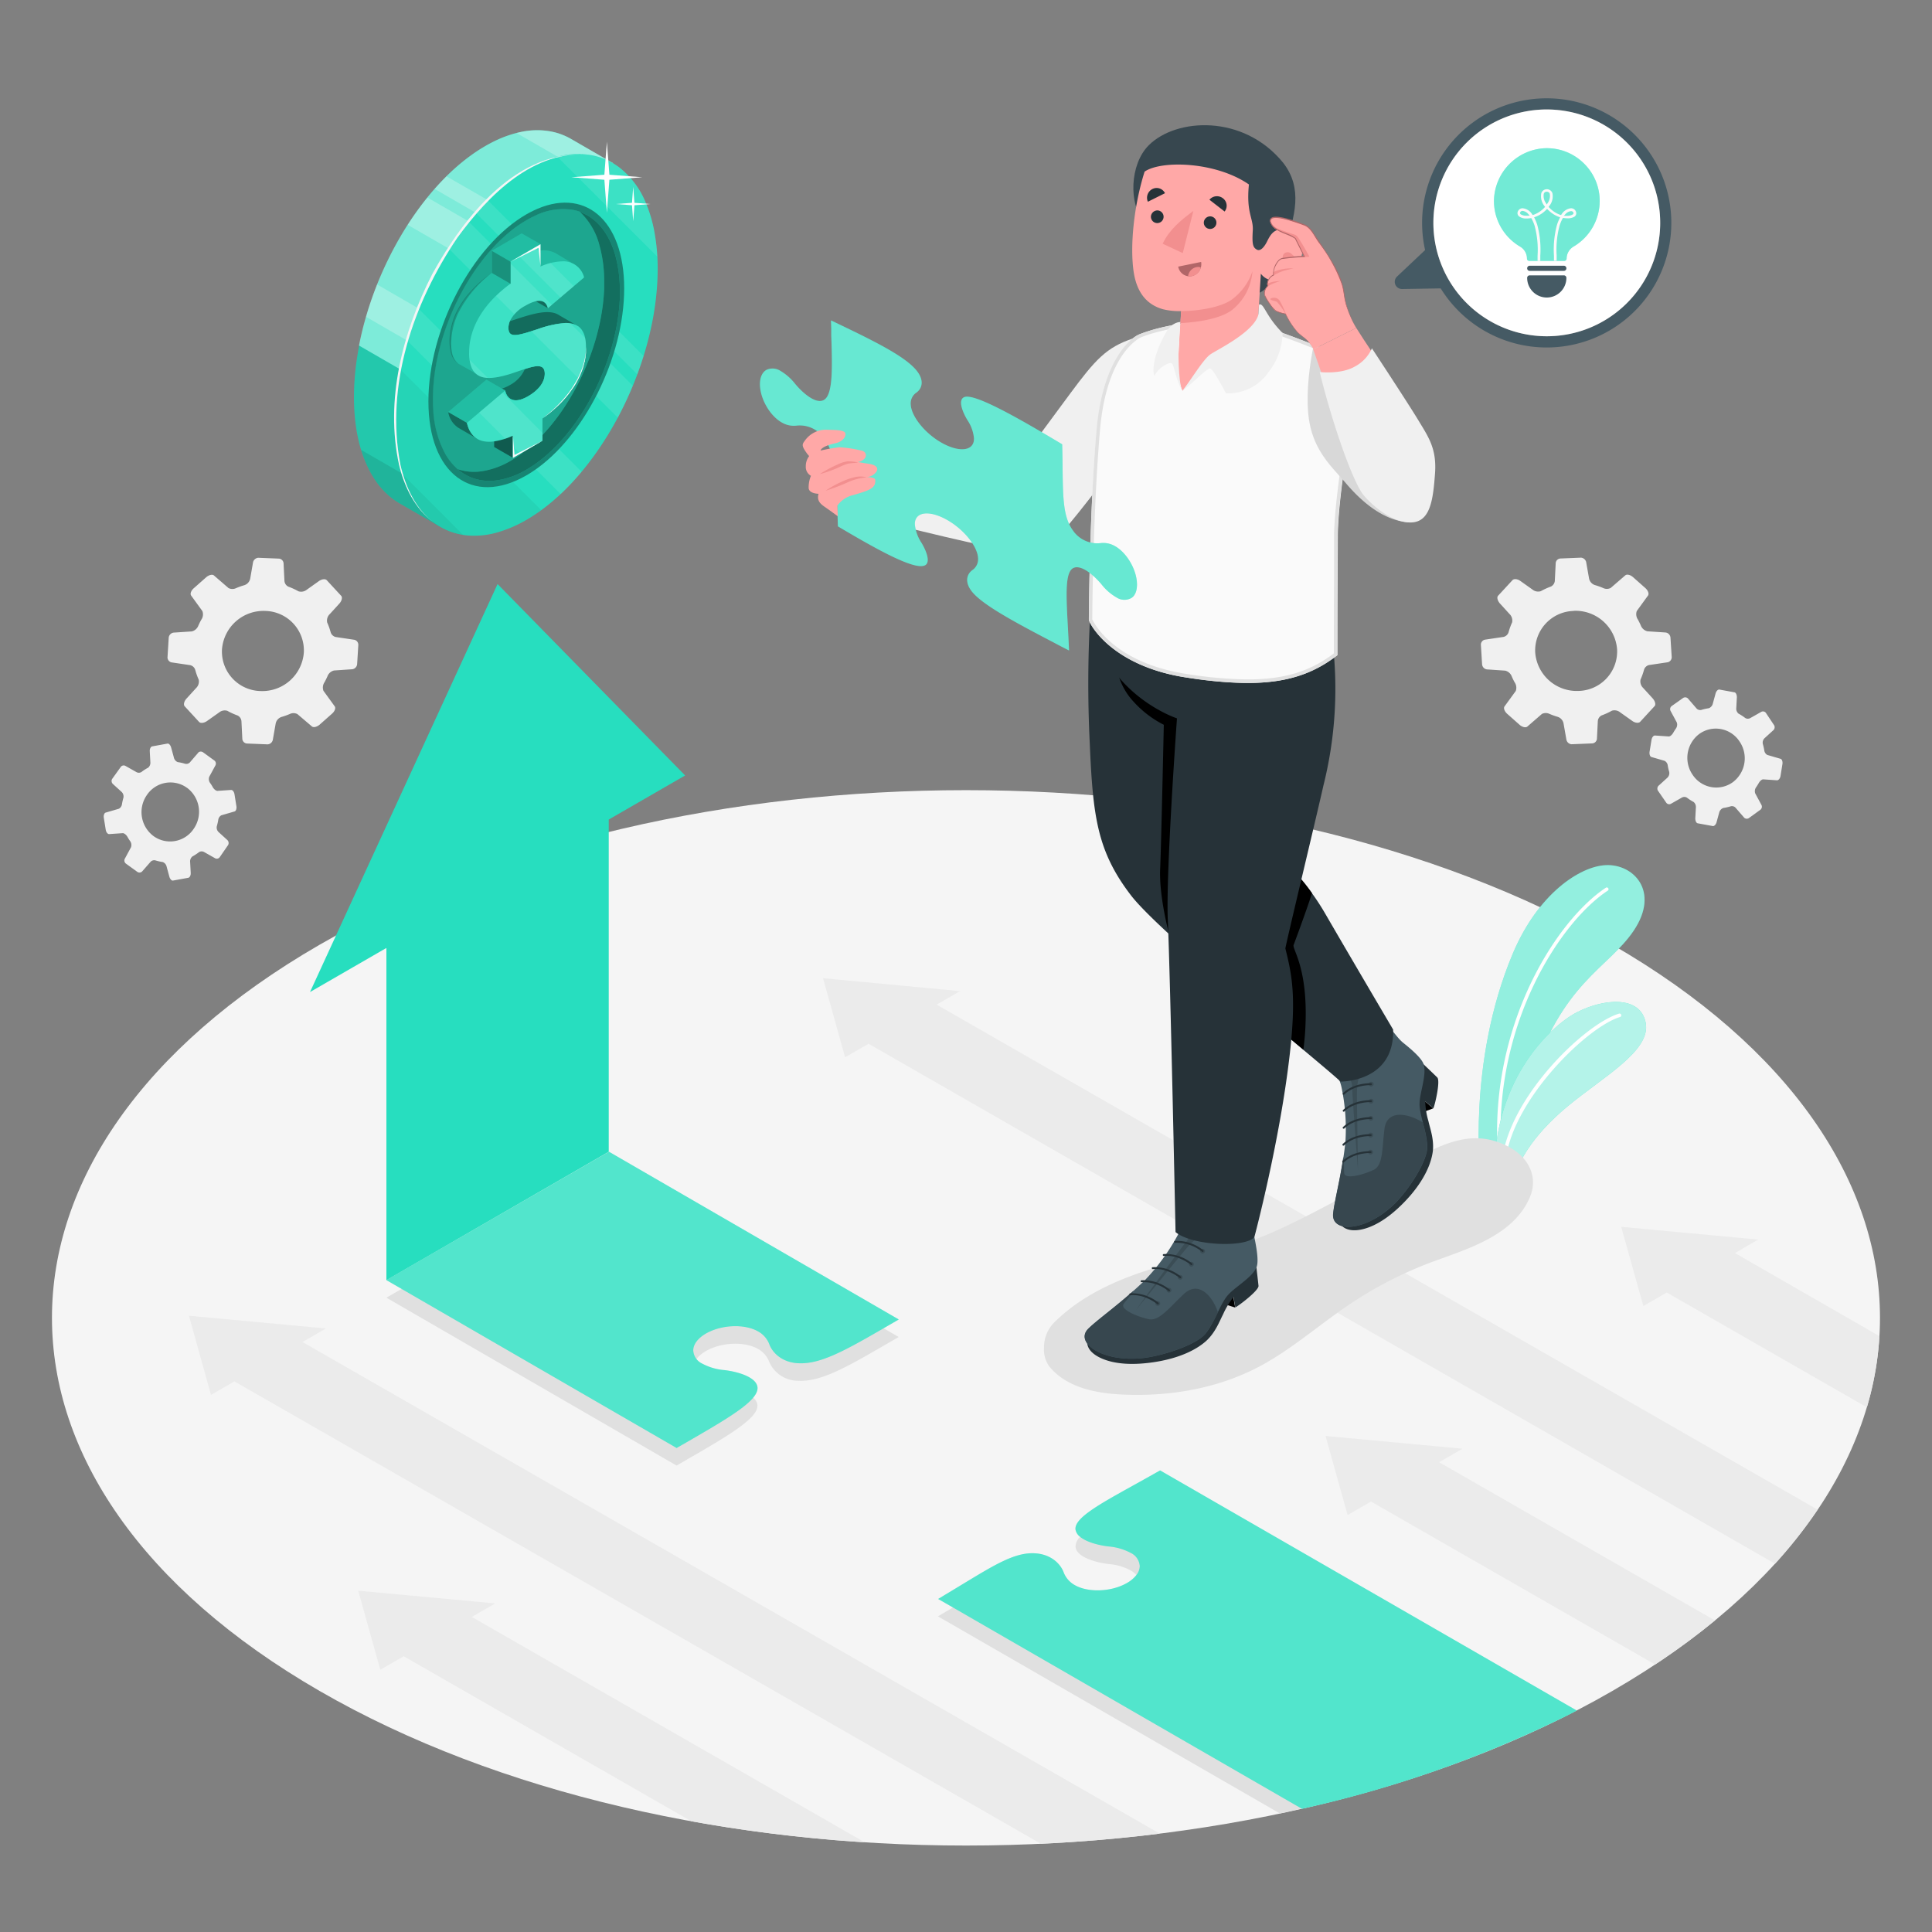 <?xml version="1.0" encoding="UTF-8"?>
<svg xmlns="http://www.w3.org/2000/svg" viewBox="0 0 500 500">
  <rect x="0" y="0" width="500" height="500" fill="#808080" stroke="none"/>
  <g id="freepik--Floor--inject-2">
    <path id="freepik--floor--inject-2" d="M82.73,244.49c-92.38,53.33-92.37,139.81,0,193.14s242.15,53.33,334.53,0,92.37-139.81,0-193.14S175.11,191.16,82.73,244.49Z" style="fill:#f5f5f5"></path>
    <g id="freepik--Arrows--inject-2">
      <path d="M122.1,418.46l6.06-3.5-35.45-3.29,5.71,20.46,6.06-3.49,74.44,42.7a392.25,392.25,0,0,0,44.86,5.44Z" style="fill:#ebebeb"></path>
      <path d="M224.78,270.12l234.6,134.57a123.12,123.12,0,0,0,11-14L242.4,260l6.06-3.5L213,253.16l5.71,20.46Z" style="fill:#ebebeb"></path>
      <path d="M84.34,343.81l-35.44-3.3L54.6,361l6.06-3.5L269.37,477.16c10.33-.48,20.61-1.35,30.78-2.62L78.28,347.31Z" style="fill:#ebebeb"></path>
      <path d="M449,324.29l6-3.49-35.44-3.3L425.3,338l6.05-3.5,51.8,29.71a81.32,81.32,0,0,0,3.24-18.42Z" style="fill:#ebebeb"></path>
      <path d="M443.83,419.37l-71.39-40.95,6.05-3.5-35.44-3.29,5.71,20.46,6.05-3.49,73.53,42.17A182.58,182.58,0,0,0,443.83,419.37Z" style="fill:#ebebeb"></path>
    </g>
  </g>
  <g id="freepik--Plant--inject-2">
    <g id="freepik--Plants--inject-2">
      <path d="M383.16,304.64s-3.53-29.55,8.3-57.73c6.61-15.75,17.49-22.66,24-23,7.26-.43,14.23,6.77,7.3,17-6.59,9.75-18.56,13.24-26.76,39.11-5.4,17.06-5.27,28.52-5.27,28.52Z" style="fill:#27DEBF"></path>
      <path d="M383.16,304.64s-3.53-29.55,8.3-57.73c6.61-15.75,17.49-22.66,24-23,7.26-.43,14.23,6.77,7.3,17-6.59,9.75-18.56,13.24-26.76,39.11-5.4,17.06-5.27,28.52-5.27,28.52Z" style="fill:#fff;opacity:0.5"></path>
      <path d="M388,297.45a.44.44,0,0,0,.43-.47c-1.53-32.23,15.25-58.27,27.65-66.48a.44.44,0,0,0,.13-.62.45.45,0,0,0-.63-.13C403,238.07,386,264.44,387.54,297A.45.45,0,0,0,388,297.45Z" style="fill:#fff"></path>
      <path d="M390.7,308.53c1.44-7.32,5.9-14.68,15.05-22.27s21.54-14.31,20.16-21.54-11-6.27-17.86-2.71-22.7,18.28-21.12,44.58Z" style="fill:#27DEBF"></path>
      <path d="M390.7,308.53c1.44-7.32,5.9-14.68,15.05-22.27s21.54-14.31,20.16-21.54-11-6.27-17.86-2.71-22.7,18.28-21.12,44.58Z" style="fill:#fff;opacity:0.65"></path>
      <path d="M389.3,300.19a.46.46,0,0,0,.43-.39c2.07-15.52,21.08-34.07,29.54-36.6a.46.46,0,0,0,.3-.57.45.45,0,0,0-.56-.3c-8.87,2.66-28,21.22-30.18,37.35a.46.46,0,0,0,.39.51Z" style="fill:#fff"></path>
    </g>
  </g>
  <g id="freepik--Shadows--inject-2">
    <path id="freepik--Shadow--inject-2" d="M371.25,326.36A102.63,102.63,0,0,0,349,337.74c-7.8,5.27-14.93,11.63-23.24,16-10.81,5.68-23.23,7.74-35.4,7.16-6.89-.33-14.38-1.84-18.81-7.27a7.49,7.49,0,0,1-1.36-4.89,9.09,9.09,0,0,1,2.92-6.76c10-9.74,24-13.75,37.42-16.89S332.06,318,345.27,311c5.66-3,11.23-6.26,16.93-9.11l.13-.07c9.15-4.55,17.64-10.49,28-5.09,5.1,2.65,7.94,7.71,5.54,13.24C391.72,319.58,380.27,323.08,371.25,326.36Z" style="fill:#e0e0e0"></path>
    <path id="freepik--shadow--inject-2" d="M157.54,302.62,100,335.84l75.11,43.45.27-.17,2.09-1.2c.68-.41,1.33-.79,2-1.16,10-5.8,17.07-10.07,16.52-13.32-.39-2.47-4.86-3.87-8.55-4.31a14.68,14.68,0,0,1-5.71-1.68,4,4,0,0,1-2.34-3.41c0-1.53,1.12-3.12,3.29-4.38,4-2.31,10-2.55,13.51-.55a6.42,6.42,0,0,1,2.87,3.3,8.13,8.13,0,0,0,7.48,4.93c5.92.33,12.54-3.49,23.44-9.82l2.6-1.5Zm142.69,82.46c-2.36,1.35-4.64,2.63-6.88,3.85-6.41,3.56-11.54,6.42-13.79,8.81a3.36,3.36,0,0,0-1.2,2.72c.4,2.46,4.87,3.87,8.56,4.31a14.58,14.58,0,0,1,5.71,1.66,5.67,5.67,0,0,1,1.48,1.19,3.44,3.44,0,0,1,.87,2.24c0,1.52-1.14,3.12-3.32,4.36-4,2.32-10,2.55-13.49.56a6.44,6.44,0,0,1-2.88-3.29c-.78-2.14-3.2-4.72-7.49-4.95-5-.29-10.15,2.84-18,7.59L246.63,416c-1.24.74-2.52,1.51-3.89,2.31l88.48,51c1.91-.41,3.8-.82,5.69-1.25a302.33,302.33,0,0,0,66.91-23.3Z" style="fill:#e0e0e0"></path>
  </g>
  <g id="freepik--Gears--inject-2">
    <g id="freepik--gear-icons--inject-2">
      <path id="freepik--Gear--inject-2" d="M91.73,165.58l-4.84-.72a1.8,1.8,0,0,1-1.32-1.25,16.76,16.76,0,0,0-.9-2.52,2.35,2.35,0,0,1,.69-2.18l2.46-2.7c.63-.69.85-1.57.49-2l-3.74-4.05c-.37-.4-1.25-.31-2,.2l-3.18,2.26a2.33,2.33,0,0,1-2.14.41,18.09,18.09,0,0,0-2.64-1.21,1.81,1.81,0,0,1-1-1.54l-.22-4.44a1.31,1.31,0,0,0-1.17-1.27l-5.4-.22a1.51,1.51,0,0,0-1.36,1.33l-.71,4.08a2.26,2.26,0,0,1-1.49,1.68,19,19,0,0,0-2.12.75,2.19,2.19,0,0,1-2,0l-3.77-3.26c-.4-.36-1.29-.15-2,.46l-3.24,2.86c-.68.61-1,1.45-.65,1.9l2.9,4a2.41,2.41,0,0,1-.28,2.22c-.28.49-.52,1-.75,1.51a2.45,2.45,0,0,1-1.72,1.53l-4.72.31a1.47,1.47,0,0,0-1.25,1.38l-.3,4.86a1.33,1.33,0,0,0,1,1.46l4.85.72a1.78,1.78,0,0,1,1.32,1.24,16.76,16.76,0,0,0,.9,2.52,2.35,2.35,0,0,1-.69,2.18l-2.46,2.7c-.64.69-.85,1.57-.49,2l3.74,4.06c.37.39,1.24.3,2-.21l3.18-2.25a2.29,2.29,0,0,1,2.13-.42,17.2,17.2,0,0,0,2.65,1.21,1.81,1.81,0,0,1,1,1.55l.22,4.44a1.3,1.3,0,0,0,1.17,1.26l5.4.22a1.48,1.48,0,0,0,1.35-1.32l.72-4.09a2.27,2.27,0,0,1,1.49-1.68,19.75,19.75,0,0,0,2.12-.75,2.22,2.22,0,0,1,2,0L80.72,188c.41.35,1.29.14,2-.46l3.24-2.87c.68-.6,1-1.45.65-1.89l-2.9-4a2.43,2.43,0,0,1,.28-2.23c.27-.49.52-1,.75-1.51a2.41,2.41,0,0,1,1.72-1.52l4.72-.32a1.46,1.46,0,0,0,1.25-1.38l.3-4.86A1.33,1.33,0,0,0,91.73,165.58Zm-13.1,3.32a10.78,10.78,0,0,1-11.24,9.94,10.22,10.22,0,0,1-9.94-10.79,10.78,10.78,0,0,1,11.24-9.94A10.22,10.22,0,0,1,78.63,168.9Z" style="fill:#f0f0f0"></path>
      <path id="freepik--gear--inject-2" d="M51.41,194.67l-2.29,2.66a1.29,1.29,0,0,1-1.26.32,12.42,12.42,0,0,0-1.88-.42,1.69,1.69,0,0,1-1-1.26l-.69-2.52c-.18-.65-.63-1.12-1-1l-3.9.71c-.38.07-.66.63-.63,1.26l.15,2.79a1.66,1.66,0,0,1-.56,1.46,11.6,11.6,0,0,0-1.75,1.13,1.29,1.29,0,0,1-1.33,0l-2.78-1.57a.93.93,0,0,0-1.22.23L29,201.62a1.08,1.08,0,0,0,.28,1.33l2.2,2a1.63,1.63,0,0,1,.45,1.55,14.8,14.8,0,0,0-.36,1.57,1.58,1.58,0,0,1-.8,1.23l-3.42,1c-.37.11-.59.72-.48,1.37l.49,3.06c.1.65.51,1.16.9,1.13l3.52-.24c.39,0,.92.45,1.23,1,.2.36.41.7.63,1a1.75,1.75,0,0,1,.27,1.64l-1.62,3a1,1,0,0,0,.35,1.28l2.83,2.05a1,1,0,0,0,1.26,0L39,223a1.29,1.29,0,0,1,1.26-.32,12.42,12.42,0,0,0,1.88.42,1.68,1.68,0,0,1,1,1.25l.69,2.53c.18.65.63,1.12,1,1l3.9-.71c.38-.07.66-.63.63-1.26l-.15-2.8a1.65,1.65,0,0,1,.57-1.45,13,13,0,0,0,1.74-1.14,1.31,1.31,0,0,1,1.33,0l2.78,1.57a.93.93,0,0,0,1.22-.23l2.2-3.19a1.09,1.09,0,0,0-.28-1.33l-2.2-2a1.62,1.62,0,0,1-.45-1.55,14.08,14.08,0,0,0,.36-1.56,1.57,1.57,0,0,1,.8-1.23l3.43-1c.36-.11.58-.73.47-1.37l-.49-3.06c-.1-.65-.5-1.16-.9-1.13l-3.51.24c-.4,0-.93-.45-1.24-1-.19-.35-.4-.69-.63-1a1.76,1.76,0,0,1-.27-1.63l1.63-3a1,1,0,0,0-.36-1.28l-2.83-2.05A1,1,0,0,0,51.41,194.67Zm-3,9.22a7.73,7.73,0,0,1,1.71,10.62,7.33,7.33,0,0,1-10.36,1.89A7.74,7.74,0,0,1,38,205.77,7.33,7.33,0,0,1,48.4,203.89Z" style="fill:#f0f0f0"></path>
    </g>
    <g id="freepik--gear-icons--inject-2">
      <path id="freepik--gear--inject-2" d="M383.26,167l.3,4.86a1.44,1.44,0,0,0,1.25,1.38l4.72.32a2.43,2.43,0,0,1,1.72,1.52,16.23,16.23,0,0,0,.74,1.51,2.47,2.47,0,0,1,.29,2.23l-2.91,4c-.32.44,0,1.29.66,1.89l3.24,2.87c.68.6,1.57.81,2,.46l3.77-3.27a2.22,2.22,0,0,1,2,0,18.84,18.84,0,0,0,2.11.75,2.27,2.27,0,0,1,1.49,1.68l.72,4.09a1.49,1.49,0,0,0,1.35,1.32l5.4-.22a1.31,1.31,0,0,0,1.18-1.26l.22-4.44a1.81,1.81,0,0,1,1-1.55,17.53,17.53,0,0,0,2.64-1.21,2.31,2.31,0,0,1,2.14.42l3.17,2.25c.72.51,1.6.6,2,.21l3.74-4.06c.37-.4.15-1.28-.48-2l-2.46-2.7a2.35,2.35,0,0,1-.69-2.18,17.94,17.94,0,0,0,.9-2.52,1.77,1.77,0,0,1,1.31-1.24l4.85-.72a1.35,1.35,0,0,0,1-1.46l-.31-4.86a1.45,1.45,0,0,0-1.25-1.38l-4.71-.31a2.44,2.44,0,0,1-1.73-1.53c-.22-.51-.47-1-.74-1.51a2.45,2.45,0,0,1-.29-2.22l2.91-4c.32-.45,0-1.29-.66-1.9l-3.23-2.86c-.69-.61-1.57-.82-2-.46l-3.77,3.26a2.19,2.19,0,0,1-2,0,18.84,18.84,0,0,0-2.11-.75,2.26,2.26,0,0,1-1.49-1.68l-.72-4.08a1.5,1.5,0,0,0-1.35-1.33l-5.4.22a1.3,1.3,0,0,0-1.17,1.27l-.22,4.44a1.82,1.82,0,0,1-1,1.54,18.58,18.58,0,0,0-2.64,1.21,2.31,2.31,0,0,1-2.13-.41l-3.18-2.26c-.72-.51-1.6-.6-2-.2l-3.74,4.05c-.37.4-.15,1.28.48,2l2.46,2.7a2.36,2.36,0,0,1,.7,2.18,16.8,16.8,0,0,0-.91,2.52,1.8,1.8,0,0,1-1.31,1.25l-4.85.72A1.32,1.32,0,0,0,383.26,167Zm24-8.92a10.79,10.79,0,0,1,11.24,9.94,10.22,10.22,0,0,1-9.95,10.79,10.78,10.78,0,0,1-11.24-9.94A10.23,10.23,0,0,1,407.28,158.11Z" style="fill:#f0f0f0"></path>
      <path id="freepik--gear--inject-2" d="M435.52,180.68l-2.83,2a1,1,0,0,0-.36,1.28l1.62,3a1.75,1.75,0,0,1-.26,1.63c-.23.34-.44.68-.63,1-.32.58-.85,1.06-1.24,1l-3.52-.24c-.39,0-.79.48-.89,1.13l-.5,3.06c-.1.65.11,1.26.48,1.37l3.43,1a1.61,1.61,0,0,1,.8,1.23,11.1,11.1,0,0,0,.36,1.57,1.65,1.65,0,0,1-.45,1.55l-2.2,2a1.06,1.06,0,0,0-.28,1.33l2.2,3.18a.93.93,0,0,0,1.22.23l2.77-1.57a1.29,1.29,0,0,1,1.33,0,13,13,0,0,0,1.75,1.13,1.69,1.69,0,0,1,.57,1.46l-.15,2.79c0,.63.25,1.19.63,1.26l3.89.71c.38.07.84-.4,1-1.05l.69-2.52A1.7,1.7,0,0,1,446,209.1a12,12,0,0,0,1.87-.42,1.28,1.28,0,0,1,1.26.32l2.3,2.66a1,1,0,0,0,1.26,0l2.83-2.05a1,1,0,0,0,.35-1.28l-1.62-3a1.75,1.75,0,0,1,.26-1.63c.23-.34.44-.68.63-1,.32-.58.85-1.06,1.24-1l3.52.24c.39,0,.79-.48.9-1.13l.49-3.06c.1-.64-.11-1.26-.48-1.37l-3.43-1a1.56,1.56,0,0,1-.79-1.23,14.8,14.8,0,0,0-.36-1.57,1.6,1.6,0,0,1,.44-1.54l2.2-2a1.06,1.06,0,0,0,.29-1.32L457,184.48a.93.93,0,0,0-1.22-.23L453,185.82a1.31,1.31,0,0,1-1.33,0,13.11,13.11,0,0,0-1.75-1.14,1.67,1.67,0,0,1-.57-1.45l.15-2.8c0-.63-.25-1.19-.63-1.26l-3.89-.71c-.38-.07-.83.4-1,1.05l-.69,2.53a1.7,1.7,0,0,1-1.06,1.25,12.29,12.29,0,0,0-1.87.42,1.29,1.29,0,0,1-1.26-.32l-2.3-2.66A1,1,0,0,0,435.52,180.68Zm14.62,11.14a7.72,7.72,0,0,1-1.7,10.62,7.33,7.33,0,0,1-10.36-1.88,7.73,7.73,0,0,1,1.71-10.63A7.32,7.32,0,0,1,450.14,191.82Z" style="fill:#f0f0f0"></path>
    </g>
  </g>
  <g id="freepik--Arrow--inject-2">
    <g id="freepik--arrow--inject-2">
      <path d="M100,331.29l75.12,43.45.27-.17,2.1-1.2,2-1.16c10-5.79,17.07-10.06,16.53-13.32-.4-2.47-4.87-3.87-8.56-4.31a14.65,14.65,0,0,1-5.71-1.67,4,4,0,0,1-2.34-3.42c0-1.52,1.12-3.12,3.29-4.38,4-2.3,10-2.55,13.5-.54a6.38,6.38,0,0,1,2.89,3.29c.77,2.14,3.2,4.72,7.48,4.94,5.91.32,12.53-3.5,23.44-9.82l2.59-1.5-75-43.41Zm200.23,49.25c-2.36,1.34-4.64,2.61-6.88,3.85-9,5-15.48,8.58-15,11.53a3.06,3.06,0,0,0,1.2,1.82c1.66,1.35,4.7,2.17,7.36,2.48a14.76,14.76,0,0,1,5.71,1.66,4.07,4.07,0,0,1,2.35,3.44,3.93,3.93,0,0,1-.87,2.3,8.19,8.19,0,0,1-2.45,2.06c-4,2.31-10,2.54-13.49.55a6.4,6.4,0,0,1-2.88-3.29c-.78-2.14-3.2-4.72-7.49-4.95-5-.28-10.15,2.84-18,7.59-2.09,1.27-4.46,2.7-7,4.23l3.89,2.23,90.28,52.08a302.33,302.33,0,0,0,66.91-23.3q2.12-1,4.2-2.13Z" style="fill:#27DEBF"></path>
      <path d="M100,331.29l75.12,43.45.27-.17,2.1-1.2,2-1.16c10-5.79,17.07-10.06,16.53-13.32-.4-2.47-4.87-3.87-8.56-4.31a14.65,14.65,0,0,1-5.71-1.67,4,4,0,0,1-2.34-3.42c0-1.52,1.12-3.12,3.29-4.38,4-2.3,10-2.55,13.5-.54a6.38,6.38,0,0,1,2.89,3.29c.77,2.14,3.2,4.72,7.48,4.94,5.91.32,12.53-3.5,23.44-9.82l2.59-1.5-75-43.41Zm200.23,49.25c-2.36,1.34-4.64,2.61-6.88,3.85-9,5-15.48,8.58-15,11.53a3.06,3.06,0,0,0,1.2,1.82c1.66,1.35,4.7,2.17,7.36,2.48a14.76,14.76,0,0,1,5.71,1.66,4.07,4.07,0,0,1,2.35,3.44,3.93,3.93,0,0,1-.87,2.3,8.19,8.19,0,0,1-2.45,2.06c-4,2.31-10,2.54-13.49.55a6.4,6.4,0,0,1-2.88-3.29c-.78-2.14-3.2-4.72-7.49-4.95-5-.28-10.15,2.84-18,7.59-2.09,1.27-4.46,2.7-7,4.23l3.89,2.23,90.28,52.08a302.33,302.33,0,0,0,66.91-23.3q2.12-1,4.2-2.13Z" style="fill:#fff;opacity:0.2"></path>
      <polygon points="177.31 200.69 128.77 151.15 80.23 256.74 100 245.33 100 331.3 157.54 298.07 157.54 212.1 177.31 200.69" style="fill:#27DEBF"></polygon>
    </g>
  </g>
  <g id="freepik--Coin--inject-2">
    <g id="freepik--coin--inject-2">
      <g id="freepik--coin--inject-2">
        <path d="M156.19,47.41l2.47-5.15L147.86,36h0a16.93,16.93,0,0,0-4.07-1.7c-.5-.13-1-.24-1.51-.33a20,20,0,0,0-7.6.21,24.29,24.29,0,0,0-2.74.74A29.15,29.15,0,0,0,129.11,36a36,36,0,0,0-3.64,1.87,41.81,41.81,0,0,0-3.79,2.49c-.94.68-1.86,1.41-2.78,2.18C105.5,53.88,95,74.05,92.28,93.45c-.19,1.32-.33,2.63-.44,3.94-.16,1.88-.23,3.74-.23,5.57,0,1.51.07,3,.18,4.37.1,1.22.24,2.4.41,3.54s.39,2.22.64,3.28h0A32.23,32.23,0,0,0,96,122.47c.29.52.59,1,.91,1.5a20.16,20.16,0,0,0,4.78,5.17,19.66,19.66,0,0,0,1.76,1.15h0l10.21,5.89,2.26-4.71c.6-.13,1.2-.29,1.81-.47a33.07,33.07,0,0,0,7.11-3.15,46.34,46.34,0,0,0,4.17-2.77,53,53,0,0,0,5.12-4.37c11.19-10.77,20-27.61,23.23-44.38a74.4,74.4,0,0,0,1.06-7.44c.18-2.06.28-4.1.27-6.11a53.1,53.1,0,0,0-.71-8.67A38.28,38.28,0,0,0,156.19,47.41Z" style="fill:#27DEBF"></path>
        <path d="M94.74,82l21.91,12.65,2.88-8.34L97.6,73.63C96.51,76.37,95.55,79.16,94.74,82Z" style="fill:#fff;opacity:0.25"></path>
        <path d="M147.86,36h0a16.93,16.93,0,0,0-4.07-1.7c-.5-.13-1-.24-1.51-.33a20,20,0,0,0-7.6.21l-1,.24,22.54,13s0,0,0-.05l2.47-5.15Z" style="fill:#fff;opacity:0.25"></path>
        <path d="M145.52,68l2.88-3.47L115.55,45.64q-1.56,1.55-3.06,3.26Z" style="fill:#fff;opacity:0.25"></path>
        <path d="M105.51,58.19,134,74.62l3.13-8.19-26.5-15.3A81,81,0,0,0,105.51,58.19Z" style="fill:#fff;opacity:0.25"></path>
        <path d="M147.86,36h0a16.93,16.93,0,0,0-4.07-1.7c-.5-.13-1-.24-1.51-.33a20,20,0,0,0-7.6.21,24.29,24.29,0,0,0-2.74.74A29.15,29.15,0,0,0,129.11,36a36,36,0,0,0-3.64,1.87,41.81,41.81,0,0,0-3.79,2.49c-.94.68-1.86,1.41-2.78,2.18-12.48,10.54-22.48,28.76-26,46.88l45.7,26.39a89.1,89.1,0,0,0,18.69-39.51,74.4,74.4,0,0,0,1.06-7.44c.18-2.06.28-4.1.27-6.11a53.1,53.1,0,0,0-.71-8.67,38.28,38.28,0,0,0-1.76-6.7l2.47-5.15Z" style="fill:#fff;opacity:0.4"></path>
        <path d="M113.63,136.18l2.26-4.71c.6-.13,1.2-.29,1.81-.47a33.07,33.07,0,0,0,7.11-3.15,46.34,46.34,0,0,0,4.17-2.77,53,53,0,0,0,5.12-4.37,64.15,64.15,0,0,0,4.54-4.87L92.94,89.45c-.26,1.33-.48,2.67-.66,4s-.33,2.63-.44,3.94c-.16,1.88-.23,3.74-.23,5.57,0,1.51.07,3,.18,4.37.1,1.22.24,2.4.41,3.54s.39,2.22.64,3.28h0A32.23,32.23,0,0,0,96,122.47c.29.52.59,1,.91,1.5a20.16,20.16,0,0,0,4.78,5.17,19.66,19.66,0,0,0,1.76,1.15h0Z" style="opacity:0.1"></path>
        <path d="M96,122.47c.29.52.59,1,.91,1.5a20.16,20.16,0,0,0,4.78,5.17,19.66,19.66,0,0,0,1.76,1.15h0l10.21,5.89,2.26-4.71.09,0,.16-1.93-22.7-13.11A30.63,30.63,0,0,0,96,122.47Z" style="opacity:0.1"></path>
        <path d="M169.49,60.77A35.83,35.83,0,0,0,167,52.16a22.19,22.19,0,0,0-6.63-8.76,16.93,16.93,0,0,0-6-2.95c-.5-.13-1-.24-1.52-.33a20,20,0,0,0-7.6.21,25.48,25.48,0,0,0-2.74.74,30.17,30.17,0,0,0-2.83,1.08A35.83,35.83,0,0,0,136.07,44a39.92,39.92,0,0,0-3.8,2.49c-.93.68-1.86,1.41-2.77,2.18-13.4,11.31-24,31.48-26.63,50.88-.18,1.32-.33,2.63-.43,3.94-.16,1.87-.24,3.74-.23,5.57,0,1.51.06,3,.18,4.37.1,1.22.23,2.4.41,3.54s.39,2.22.64,3.28h0a31.51,31.51,0,0,0,3.13,8.32q.44.78.9,1.5a20.19,20.19,0,0,0,4.79,5.17,17,17,0,0,0,9.44,3.38,21.64,21.64,0,0,0,7.55-1,32.79,32.79,0,0,0,7.11-3.15,44.29,44.29,0,0,0,4.17-2.77,53,53,0,0,0,5.12-4.37c11.19-10.76,20-27.61,23.23-44.38a74.35,74.35,0,0,0,1.05-7.44c.19-2,.28-4.1.28-6.11A52.06,52.06,0,0,0,169.49,60.77Z" style="fill:#27DEBF"></path>
        <path d="M103.54,95.54c-.26,1.34-.48,2.69-.67,4s-.33,2.63-.43,3.94c-.16,1.87-.24,3.74-.23,5.57,0,1.51.06,3,.18,4.37.1,1.22.23,2.4.41,3.54s.39,2.22.64,3.28h0a31.51,31.51,0,0,0,3.13,8.32q.44.78.9,1.5a20.19,20.19,0,0,0,4.79,5.17,17,17,0,0,0,9.44,3.38,21.64,21.64,0,0,0,7.55-1,32.79,32.79,0,0,0,7.11-3.15c1.25-.73,2.49-1.56,3.71-2.44Z" style="opacity:0.05"></path>
        <path d="M104.07,122.62a30.33,30.33,0,0,0,2.5,6q.44.78.9,1.5a20.19,20.19,0,0,0,4.79,5.17,16.94,16.94,0,0,0,7.64,3.19Z" style="opacity:0.05"></path>
        <path d="M108.19,79.76c-1.09,2.74-2,5.53-2.86,8.34l39.78,39.78.54-.51a65,65,0,0,0,4.88-5.27Z" style="fill:#fff;opacity:0.1"></path>
        <path d="M121.19,57.25a78.85,78.85,0,0,0-5.08,7.06l43.78,43.79c1.42-2.67,2.72-5.44,3.89-8.26Z" style="fill:#fff;opacity:0.1"></path>
        <path d="M126.16,51.75c-1,1-2.08,2.14-3.09,3.28l41.86,41.86q.88-2.34,1.64-4.74Z" style="fill:#fff;opacity:0.1"></path>
        <path d="M170.11,66.41h0c0-.81-.11-1.6-.19-2.38,0-.25,0-.51-.08-.77l-.09-.79c-.08-.57-.16-1.14-.26-1.7A35.83,35.83,0,0,0,167,52.16a22.19,22.19,0,0,0-6.63-8.76,16.93,16.93,0,0,0-6-2.95c-.5-.13-1-.24-1.52-.33a20,20,0,0,0-7.6.21l-1,.24Z" style="fill:#fff;opacity:0.1"></path>
        <path d="M161.54,74.64c0,17.89-10.43,38.56-23.63,47.34-.56.38-1.13.73-1.7,1.06-14,8.08-25.34-.49-25.34-19.15s11.34-40.33,25.34-48.41c.57-.32,1.14-.63,1.7-.9C151.11,48.12,161.54,56.74,161.54,74.64Z" style="fill:#27DEBF"></path>
        <path d="M161.54,74.64c0,17.89-10.43,38.56-23.63,47.34-.56.38-1.13.73-1.7,1.06-14,8.08-25.34-.49-25.34-19.15s11.34-40.33,25.34-48.41c.57-.32,1.14-.63,1.7-.9C151.11,48.12,161.54,56.74,161.54,74.64Z" style="opacity:0.4"></path>
        <path d="M160.42,75.29c0,.58,0,1.16,0,1.74-.64,16.68-10.36,35.38-22.55,43.5l-.33.22c-.43.27-.86.54-1.29.79a21,21,0,0,1-7.61,2.77c-5.68.77-10.43-1.72-13.37-6.81A26.54,26.54,0,0,1,112.09,106c-.06-.88-.09-1.78-.09-2.72s0-1.71.08-2.58a52,52,0,0,1,.61-5.5c2.14-12.89,9-26,17.76-33.92a34.76,34.76,0,0,1,3.85-3.05c.63-.43,1.27-.83,1.91-1.2s1.09-.6,1.62-.87l.45-.21a16.38,16.38,0,0,1,10-1.59c5.1,1,9,5,10.91,11.53A34.1,34.1,0,0,1,160.42,75.29Z" style="fill:#27DEBF"></path>
        <path d="M160.42,75.29c0,.58,0,1.16,0,1.74-.64,16.68-10.36,35.38-22.55,43.5l-.33.22c-.43.27-.86.54-1.29.79a21,21,0,0,1-7.61,2.77c-5.68.77-10.43-1.72-13.37-6.81A26.54,26.54,0,0,1,112.09,106c-.06-.88-.09-1.78-.09-2.72s0-1.71.08-2.58a52,52,0,0,1,.61-5.5c2.14-12.89,9-26,17.76-33.92a34.76,34.76,0,0,1,3.85-3.05c.63-.43,1.27-.83,1.91-1.2s1.09-.6,1.62-.87l.45-.21a16.38,16.38,0,0,1,10-1.59c5.1,1,9,5,10.91,11.53A34.1,34.1,0,0,1,160.42,75.29Z" style="opacity:0.5"></path>
        <path d="M156.36,74.7c0-.59,0-1.17,0-1.75a34.15,34.15,0,0,0-1.22-9.44A17.91,17.91,0,0,0,150,54.77a11.52,11.52,0,0,0-1.68-.45,16.38,16.38,0,0,0-10,1.59l-.45.21c-.53.27-1.08.55-1.62.87s-1.28.77-1.91,1.2a34.76,34.76,0,0,0-3.85,3.05c-8.75,7.89-15.62,21-17.76,33.92a52,52,0,0,0-.61,5.5c-.06.87-.08,1.73-.08,2.58s0,1.84.09,2.72a26.54,26.54,0,0,0,3.14,11.54,15.2,15.2,0,0,0,3.18,3.92,13.28,13.28,0,0,0,6.17.55,21,21,0,0,0,7.61-2.76c.43-.25.87-.52,1.29-.8l.33-.22C146,110.08,155.72,91.38,156.36,74.7Z" style="fill:#27DEBF"></path>
        <path d="M156.36,74.7c0-.59,0-1.17,0-1.75a34.15,34.15,0,0,0-1.22-9.44A17.91,17.91,0,0,0,150,54.77a11.52,11.52,0,0,0-1.68-.45,16.38,16.38,0,0,0-10,1.59l-.45.21c-.53.27-1.08.55-1.62.87s-1.28.77-1.91,1.2a34.76,34.76,0,0,0-3.85,3.05c-8.75,7.89-15.62,21-17.76,33.92a52,52,0,0,0-.61,5.5c-.06.87-.08,1.73-.08,2.58s0,1.84.09,2.72a26.54,26.54,0,0,0,3.14,11.54,15.2,15.2,0,0,0,3.18,3.92,13.28,13.28,0,0,0,6.17.55,21,21,0,0,0,7.61-2.76c.43-.25.87-.52,1.29-.8l.33-.22C146,110.08,155.72,91.38,156.36,74.7Z" style="opacity:0.25"></path>
        <path d="M152.87,40.12c-14.63-1.65-26.53,10.47-34.47,21.36-11.47,16.91-18.74,38.32-14.77,58.79v0c1.3,5.69,3.9,11.41,8.64,15-4.84-3.55-7.65-9.26-9-15v0c-3.66-16.76.94-34.37,8.61-49.36C120.07,56.11,134,38.1,152.87,40.12Z" style="fill:#f5f5f5"></path>
        <g id="freepik--money-sign--inject-2">
          <polygon points="141.8 79.78 136.94 76.97 146.34 68.95 151.2 71.76 141.8 79.78" style="opacity:0.35"></polygon>
          <path d="M144.79,81.63c-2.49-1.76-6.8-.43-10.46.72-.88.3-1.67.56-2.39.78a4.56,4.56,0,0,0-.36,1.7c0,2.83,2.4,2,7.62.34a38.23,38.23,0,0,1,5.39-1.42c.16,1.44,1.16,2.75,5.06.69Z" style="opacity:0.35"></path>
          <polygon points="132.75 118.49 127.89 115.68 127.89 109.94 132.75 112.75 132.75 118.49" style="opacity:0.45"></polygon>
          <path d="M141,96.7c0,2.28-1.71,4.32-4.25,5.8-4,2.35-5.63.43-6-1.44l-.86-.5a8.89,8.89,0,0,0,2-.87,8.59,8.59,0,0,0,3.95-4.19C138.82,94.52,141,94.14,141,96.7Z" style="opacity:0.35"></path>
          <path d="M122.91,110.77a3.17,3.17,0,0,0-1.77-.43,8.06,8.06,0,0,1-.26-.91L116,106.62a6,6,0,0,0,2.72,4.15h0l4.85,2.81A2.29,2.29,0,0,0,122.91,110.77Z" style="opacity:0.35"></path>
          <path d="M139.2,85.17c-5.22,1.71-7.62,2.49-7.62-.34a4.56,4.56,0,0,1,.36-1.7c-3.56,1.1-5.22,1.24-5.22-1.11,0-1.73,1.17-3.86,4.39-5.73,3.43-2,5.35-1.53,5.83.68l9.4-8c0-.12-.08-.23-.13-.35a5.94,5.94,0,0,0,1.67-.64L144,65.66l-.37-.22-.06,0h0a6.56,6.56,0,0,0-3.69-.61A16.43,16.43,0,0,0,135,66.14V66l4.86-2.83L135,60.4h0l-3.29,1.92-4.46,2.59h0v5.73c-6.59,4.8-10.7,11.06-10.7,17.84,0,3.08.83,4.83,2.18,5.72h0l.06,0a3.24,3.24,0,0,0,.36.2l4.07,2.29A3,3,0,0,0,123,94.9a22.2,22.2,0,0,0,3.81-.83c4.94-1.49,9.33-3.84,9.33-.18a4.38,4.38,0,0,1-.3,1.61c3-1,5.16-1.36,5.16,1.2,0,2.28-1.71,4.32-4.25,5.8-4,2.35-5.63.43-6-1.44h0l-.86-.5-4-2.31L116,106.62l4.86,2.81a8.27,8.27,0,0,0,.74,2.06,15.71,15.71,0,0,0,6.27-1.55v2.32l7.68-1.05v-5.73c6.66-4.91,11.25-11.52,11.25-18.43a9.21,9.21,0,0,0-.55-3.46A27.36,27.36,0,0,0,139.2,85.17Z" style="fill:#27DEBF"></path>
          <path d="M139.2,85.17c-5.22,1.71-7.62,2.49-7.62-.34a4.56,4.56,0,0,1,.36-1.7c-3.56,1.1-5.22,1.24-5.22-1.11,0-1.73,1.17-3.86,4.39-5.73,3.43-2,5.35-1.53,5.83.68l9.4-8c0-.12-.08-.23-.13-.35a5.94,5.94,0,0,0,1.67-.64L144,65.66l-.37-.22-.06,0h0a6.56,6.56,0,0,0-3.69-.61A16.43,16.43,0,0,0,135,66.14V66l4.86-2.83L135,60.4h0l-3.29,1.92-4.46,2.59h0v5.73c-6.59,4.8-10.7,11.06-10.7,17.84,0,3.08.83,4.83,2.18,5.72h0l.06,0a3.24,3.24,0,0,0,.36.2l4.07,2.29A3,3,0,0,0,123,94.9a22.2,22.2,0,0,0,3.81-.83c4.94-1.49,9.33-3.84,9.33-.18a4.38,4.38,0,0,1-.3,1.61c3-1,5.16-1.36,5.16,1.2,0,2.28-1.71,4.32-4.25,5.8-4,2.35-5.63.43-6-1.44h0l-.86-.5-4-2.31L116,106.62l4.86,2.81a8.27,8.27,0,0,0,.74,2.06,15.71,15.71,0,0,0,6.27-1.55v2.32l7.68-1.05v-5.73c6.66-4.91,11.25-11.52,11.25-18.43a9.21,9.21,0,0,0-.55-3.46A27.36,27.36,0,0,0,139.2,85.17Z" style="opacity:0.15"></path>
          <g style="opacity:0.2">
            <path d="M127.27,70.64a30.3,30.3,0,0,0-8.78,10.6,18.16,18.16,0,0,0-1.67,6.64A11.53,11.53,0,0,0,117,91.3a4.7,4.7,0,0,0,1.72,2.9,4.72,4.72,0,0,1-2-2.82,12,12,0,0,1-.38-3.52A17.78,17.78,0,0,1,118,81a23.45,23.45,0,0,1,4-5.83A28.93,28.93,0,0,1,127.27,70.64Z"></path>
          </g>
          <path d="M146.27,83.59a27.36,27.36,0,0,0-7.07,1.58c-5.22,1.71-7.62,2.49-7.62-.34a4.56,4.56,0,0,1,.36-1.7,9.09,9.09,0,0,1,4-4c3.43-2,5.35-1.52,5.83.69l9.4-8a5.51,5.51,0,0,0-5.45-4.19,14.75,14.75,0,0,0-5.87,1.37V63.21L135,66l-2.89,1.68v5.73c-6.59,4.8-10.7,11.07-10.7,17.83A10.13,10.13,0,0,0,122,95c1.46,3.63,5.44,3.13,9.64,1.9,1.47-.44,2.9-1,4.17-1.38,3-1,5.16-1.36,5.16,1.2,0,2.28-1.71,4.32-4.25,5.8-4,2.35-5.63.43-6-1.44l-9.88,8.37a8.27,8.27,0,0,0,.74,2.06c1.29,2.41,3.59,3.08,6.27,2.72a18.06,18.06,0,0,0,4.86-1.46v5.74l7.68-4.44v-5.77c6.66-4.9,11.25-11.51,11.25-18.42C151.68,84.89,149.32,83.52,146.27,83.59Z" style="fill:#27DEBF"></path>
          <g style="opacity:0.1">
            <path d="M146.27,83.59a27.36,27.36,0,0,0-7.07,1.58c-5.22,1.71-7.62,2.49-7.62-.34a4.56,4.56,0,0,1,.36-1.7,9.09,9.09,0,0,1,4-4c3.43-2,5.35-1.52,5.83.69l9.4-8a5.51,5.51,0,0,0-5.45-4.19,14.75,14.75,0,0,0-5.87,1.37V63.21L135,66l-2.89,1.68v5.73c-6.59,4.8-10.7,11.07-10.7,17.83A10.13,10.13,0,0,0,122,95c1.46,3.63,5.44,3.13,9.64,1.9,1.47-.44,2.9-1,4.17-1.38,3-1,5.16-1.36,5.16,1.2,0,2.28-1.71,4.32-4.25,5.8-4,2.35-5.63.43-6-1.44l-9.88,8.37a8.27,8.27,0,0,0,.74,2.06c1.29,2.41,3.59,3.08,6.27,2.72a18.06,18.06,0,0,0,4.86-1.46v5.74l7.68-4.44v-5.77c6.66-4.9,11.25-11.51,11.25-18.42C151.68,84.89,149.32,83.52,146.27,83.59Z" style="fill:#fff"></path>
          </g>
          <path d="M130.07,101.64,124,106.77l6.74,6.75c.66-.22,1.33-.47,2-.77v2.77l1.88,1.88,5.8-3.35v-2Z" style="fill:#fff;opacity:0.1"></path>
          <path d="M146.27,83.59a27.36,27.36,0,0,0-7.07,1.58l-1.69.55,12.15,12.14a17.77,17.77,0,0,0,2-8,11.42,11.42,0,0,0-.22-2.34l-3.85-3.85A7.26,7.26,0,0,0,146.27,83.59Z" style="fill:#fff;opacity:0.1"></path>
          <path d="M133.13,81.33A11.76,11.76,0,0,1,136,79.09c3.43-2,5.35-1.52,5.83.69l1-.88L132.13,68.19v5.26a35.32,35.32,0,0,0-3.74,3.15Z" style="fill:#fff;opacity:0.1"></path>
          <path d="M142.46,68.05a23.42,23.42,0,0,0-2.58.89V65.47L138.45,64,135,66l-.59.34L145.05,77l3.44-2.93Z" style="fill:#fff;opacity:0.1"></path>
          <path d="M126.2,97.77l-4.65-4.64A8.2,8.2,0,0,0,122,95,4.32,4.32,0,0,0,126.2,97.77Z" style="fill:#fff;opacity:0.1"></path>
          <polygon points="132.13 73.45 127.27 70.64 127.27 64.91 132.13 67.72 132.13 73.45" style="fill:#27DEBF"></polygon>
          <polygon points="132.13 73.45 127.27 70.64 127.27 64.91 132.13 67.72 132.13 73.45" style="opacity:0.35"></polygon>
          <path d="M140.43,108.28s.28-.21.75-.6a10.3,10.3,0,0,0,.85-.7c.32-.28.7-.58,1.08-.94s.8-.74,1.22-1.17l.64-.66c.22-.23.43-.47.65-.71s.44-.49.65-.75.44-.52.65-.79c.41-.55.84-1.1,1.21-1.69s.74-1.18,1.09-1.77a18.78,18.78,0,0,0,.88-1.81c.28-.59.47-1.19.69-1.75q.12-.43.24-.84l.12-.4c0-.13.06-.26.08-.39.11-.51.22-1,.27-1.4s.12-.79.13-1.09c0-.61.05-1,.05-1s0,.35,0,1a9.88,9.88,0,0,1-.09,1.1,12.4,12.4,0,0,1-.22,1.42c0,.13,0,.26-.08.39s-.07.27-.11.41-.15.56-.23.85a18.45,18.45,0,0,1-.66,1.77c-.25.62-.56,1.22-.88,1.83s-.68,1.22-1.09,1.79-.81,1.15-1.23,1.7c-.21.27-.44.53-.65.79l-.66.75-.66.71-.67.65c-.42.42-.86.79-1.25,1.14s-.77.65-1.1.92-.63.49-.87.67Z" style="fill:#fff"></path>
          <polygon points="132.13 67.72 139.88 63.21 139.88 68.94 139.36 64.14 132.13 67.72" style="fill:#fafafa"></polygon>
          <polygon points="132.75 112.75 133.16 117.73 140.43 114.05 132.75 118.49 132.75 112.75" style="fill:#fafafa"></polygon>
        </g>
      </g>
      <polygon points="156.41 45.22 157.06 36.69 157.71 45.22 166.24 45.87 157.71 46.52 157.06 55.05 156.41 46.52 147.88 45.87 156.41 45.22" style="fill:#fff"></polygon>
      <polygon points="163.56 52.49 163.87 48.35 164.19 52.49 168.32 52.8 164.19 53.12 163.87 57.25 163.56 53.12 159.42 52.8 163.56 52.49" style="fill:#fff"></polygon>
    </g>
  </g>
  <g id="freepik--Character--inject-2">
    <g id="freepik--character--inject-2">
      <g id="freepik--Bottom--inject-2">
        <polygon points="370.92 286.84 365.1 289 363.9 284.94 368.81 285.04 370.92 286.84"></polygon>
        <path d="M368.42,275.44s2.7,2.57,3.54,3.4-.5,6.75-1,8l-2.11-1.8a19.92,19.92,0,0,0,.83,5.12c.4,1.85,1.62,5,1.06,8.27-.82,4.9-4.38,10.08-9,14.32s-8.37,5.45-10.65,5.62-3.77-.63-4.51-2.08S368.42,275.44,368.42,275.44Z" style="fill:#263238"></path>
        <path d="M347.06,277l-1.52-1.54c-.9.73,1.12,3.11,1.7,6.21a52.31,52.31,0,0,1,.94,14c-.91,8.35-2.76,14.69-3.14,18.43-.53,5,8.29,4.72,15.67-2.34,3.66-3.51,8.78-11.23,8.67-15.06s-2.08-8.25-2-11.16,1.89-7.34,1.06-10.09c-.46-1.51-3-3.75-5.3-5.58-2.08-1.68-4-5.5-4.92-4.29l.82,1.3c.32,1.24-.31,4.22-2.95,7.39C354.75,275.84,350.25,279.93,347.06,277Z" style="fill:#455a64"></path>
        <path d="M353.65,276.47c-1.6,1.15-3.63,2-5.45,1.29l-.06,0a4.81,4.81,0,0,1,1.81,3.9c.06,2.74,1.5,21.25,1.5,21.25s-.26-16.06-.28-19.11c0-4.51.44-5.43,2.49-7.31Z" style="opacity:0.15"></path>
        <path d="M345,314.09c.32-3.16,1.69-8.17,2.65-14.69.34,2,.05,4,.32,4.5.65,1.29,5.18,0,7.59-1.17s2.12-5.73,2.74-10.6,5.78-4.21,9.9-1.65a29.05,29.05,0,0,1,1.14,6.21c.11,3.83-5,11.55-8.67,15.06C353.33,318.81,344.51,319.1,345,314.09Z" style="fill:#37474f"></path>
        <path d="M354.42,281a.64.64,0,0,0,.89,0,.59.59,0,0,0,0-.86.65.65,0,0,0-.9,0A.58.58,0,0,0,354.42,281Z" style="opacity:0.15"></path>
        <path d="M354.38,285.44a.66.66,0,0,0,.9-.05.6.6,0,0,0,0-.86.64.64,0,0,0-.9.05A.6.6,0,0,0,354.38,285.44Z" style="opacity:0.15"></path>
        <path d="M354.35,289.83a.65.65,0,0,0,.9,0,.61.61,0,0,0-.05-.87.66.66,0,0,0-.9.05A.59.59,0,0,0,354.35,289.83Z" style="opacity:0.15"></path>
        <path d="M354.31,294.23a.66.66,0,0,0,.9-.05.59.59,0,0,0,0-.86.64.64,0,0,0-.89,0A.6.6,0,0,0,354.31,294.23Z" style="opacity:0.15"></path>
        <path d="M354.28,298.62a.64.64,0,0,0,.9-.05.6.6,0,0,0-.05-.86.66.66,0,0,0-.9.05A.6.6,0,0,0,354.28,298.62Z" style="opacity:0.15"></path>
        <path d="M355,280.76a.29.29,0,0,0,.07-.16.27.27,0,0,0-.25-.26c-.18,0-4.43-.16-7.26,2.56h0a.24.24,0,0,0,0,.35.27.27,0,0,0,.36,0c2.68-2.57,6.84-2.42,6.88-2.41A.28.28,0,0,0,355,280.76Z" style="fill:#263238"></path>
        <path d="M355,285.15a.24.24,0,0,0,.07-.16.25.25,0,0,0-.24-.26c-.18,0-4.43-.17-7.26,2.56h0a.24.24,0,0,0,0,.34.25.25,0,0,0,.36,0c2.67-2.56,6.83-2.41,6.88-2.41A.23.23,0,0,0,355,285.15Z" style="fill:#263238"></path>
        <path d="M355,289.55a.24.24,0,0,0,.07-.16.26.26,0,0,0-.25-.26c-.18,0-4.42-.17-7.26,2.56h0a.23.23,0,0,0,0,.34.25.25,0,0,0,.36,0c2.67-2.56,6.84-2.41,6.88-2.41A.24.24,0,0,0,355,289.55Z" style="fill:#263238"></path>
        <path d="M354.92,293.94a.2.2,0,0,0,.07-.16.24.24,0,0,0-.24-.25c-.18,0-4.43-.17-7.26,2.55h0a.25.25,0,0,0,0,.35.27.27,0,0,0,.36,0c2.67-2.57,6.84-2.41,6.88-2.41A.27.27,0,0,0,354.92,293.94Z" style="fill:#263238"></path>
        <path d="M354.89,298.34a.26.26,0,0,0,.07-.16.25.25,0,0,0-.24-.26c-.18,0-4.43-.17-7.27,2.55h0a.23.23,0,0,0,0,.34.25.25,0,0,0,.36,0c2.68-2.56,6.84-2.41,6.88-2.41A.27.27,0,0,0,354.89,298.34Z" style="fill:#263238"></path>
        <path d="M282.27,157.14a314.2,314.2,0,0,0-.24,35.24c.81,18.88,1.89,27.89,10.66,39.33,7.83,10.22,50.77,44.71,54.22,48.2,0,0,14,.26,13.63-13.46,0,0-10.57-17.92-17.62-30.08s-15.83-17.6-15.83-17.6l7.28-55.62Z" style="fill:#263238"></path>
        <path d="M329.46,162.69l4.88.46v.2l-7,53.63-.27,1.35h0l.09,0-.05.41a50.24,50.24,0,0,1,12.44,12.41c-1.57,4.88-4.78,13.46-4.78,13.46-.24,1.32,4,6.34,3,22.4-.07,1.16-.24,2.84-.44,4.65-10.59-8.87-25-21-34.8-30-.63-2.46-2.56-10.56-2.28-16.87s.94-37.22.94-37.22a26.8,26.8,0,0,1-7.78-5.93,16.89,16.89,0,0,1-3.93-6.86,102.29,102.29,0,0,1-4.71-12.3Z"></path>
        <polygon points="319.66 338.39 313.73 336.53 315.44 332.66 319.19 335.71 319.66 338.39"></polygon>
        <path d="M325.16,328s.43,3.64.54,4.78-4.8,4.93-6,5.58l-.47-2.68a20.5,20.5,0,0,0-2.7,4.48c-.89,1.68-2,4.83-4.57,7.05-3.84,3.31-10,5.16-16.35,5.66s-10.08-.86-12-2.11-2.53-2.78-2.16-4.35S325.16,328,325.16,328Z" style="fill:#263238"></path>
        <path d="M307.49,316.31l-.18-2.11c-1.18,0-1.16,3.09-2.73,5.85a54.57,54.57,0,0,1-8.39,11.38c-6.16,5.93-11.74,9.72-14.49,12.39-3.68,3.56,3.37,8.68,13.73,7.69,5.15-.5,14.18-3.38,16.6-6.42s3.77-7.66,5.72-9.88,6.26-4.54,7.41-7.18c.64-1.45.09-4.74-.47-7.54-.52-2.56.47-6.69-1-6.31l-.22,1.51c-.56,1.15-3,3.08-7.12,3.93C314.26,320.05,308.08,320.49,307.49,316.31Z" style="fill:#455a64"></path>
        <path d="M313,319.87c-2-.08-4.16-.62-5.08-2.31l0-.05a4.67,4.67,0,0,1-1.13,4.12C305,323.8,294,339,294,339s10.29-12.61,12.27-15c2.92-3.52,3.88-4,6.71-4.17Z" style="opacity:0.15"></path>
        <path d="M281.7,343.82c2.32-2.26,6.66-5.32,11.67-9.78-1,1.73-2.56,3.11-2.69,3.68-.34,1.4,4,3.14,6.67,3.69s5.4-3.15,9.06-6.55,7.25.24,8.78,4.72a29.78,29.78,0,0,1-3.16,5.51c-2.42,3-11.45,5.92-16.6,6.42C285.07,352.5,278,347.38,281.7,343.82Z" style="fill:#37474f"></path>
        <path d="M310.6,323.88a.64.64,0,0,0,.73.51.61.61,0,0,0,.52-.7.64.64,0,0,0-.73-.51A.61.61,0,0,0,310.6,323.88Z" style="opacity:0.15"></path>
        <path d="M307.7,327.27a.64.64,0,0,0,.73.51.62.62,0,0,0,.53-.7.65.65,0,0,0-.73-.51A.61.61,0,0,0,307.7,327.27Z" style="opacity:0.15"></path>
        <path d="M304.8,330.65a.64.64,0,0,0,.73.51.61.61,0,0,0,.53-.7.63.63,0,0,0-.73-.5A.61.61,0,0,0,304.8,330.65Z" style="opacity:0.15"></path>
        <path d="M301.91,334a.63.63,0,0,0,.72.51.61.61,0,0,0,.53-.7.64.64,0,0,0-.73-.51A.61.61,0,0,0,301.91,334Z" style="opacity:0.15"></path>
        <path d="M299,337.42a.62.62,0,0,0,.73.51.6.6,0,0,0,.52-.69.63.63,0,0,0-.73-.51A.6.6,0,0,0,299,337.42Z" style="opacity:0.15"></path>
        <path d="M311.26,324a.25.25,0,0,0,.16-.08.25.25,0,0,0,0-.35,10.84,10.84,0,0,0-7.33-2.42h0a.24.24,0,0,0-.22.27.26.26,0,0,0,.28.22,10.4,10.4,0,0,1,6.93,2.3A.24.24,0,0,0,311.26,324Z" style="fill:#263238"></path>
        <path d="M308.36,327.41a.3.3,0,0,0,.16-.08.25.25,0,0,0,0-.35,10.77,10.77,0,0,0-7.33-2.43h0a.25.25,0,1,0,.06.49c3.75-.37,6.9,2.28,6.93,2.3A.29.29,0,0,0,308.36,327.41Z" style="fill:#263238"></path>
        <path d="M305.46,330.8a.21.21,0,0,0,.16-.08.22.22,0,0,0,0-.34,10.73,10.73,0,0,0-7.32-2.43h0a.25.25,0,0,0-.22.27.26.26,0,0,0,.28.22c3.76-.37,6.9,2.28,6.93,2.3A.25.25,0,0,0,305.46,330.8Z" style="fill:#263238"></path>
        <path d="M302.57,334.19a.35.35,0,0,0,.16-.08.24.24,0,0,0,0-.35,10.72,10.72,0,0,0-7.32-2.42h0a.24.24,0,1,0,.06.48,10.38,10.38,0,0,1,6.93,2.31A.27.27,0,0,0,302.57,334.19Z" style="fill:#263238"></path>
        <path d="M299.67,337.57a.23.23,0,0,0,.16-.08.24.24,0,0,0,0-.34,10.77,10.77,0,0,0-7.33-2.43h0a.26.26,0,0,0-.23.27.27.27,0,0,0,.29.22c3.75-.37,6.89,2.28,6.93,2.3A.24.24,0,0,0,299.67,337.57Z" style="fill:#263238"></path>
        <path d="M343.68,154.09s1.23,10.33,1.63,16.58a102.89,102.89,0,0,1-2.81,32.63c-2,8.91-9.26,39-9.85,42.15,1.66,6.68,2.86,12.17,1.18,27.05-2.58,22.88-9.18,47.57-9.18,47.57-1.82,2.85-16.09,2.43-20.42-1.21,0,0-1.37-66.75-2-80.71-.54-12.13,2.37-52.24,2.37-52.24S285.18,179.6,282,158.4Z" style="fill:#263238"></path>
      </g>
      <g id="freepik--Top--inject-2">
        <g id="freepik--Arm--inject-2">
          <path d="M293.16,87.61c-6.8,2.27-9.68,5.45-16.13,14.15-6.29,8.49-15.44,20.9-15.44,20.9l-33.39-3.72,3.37,16.85s24.17,6.06,32.05,7.08c5.9.77,9-2.42,12.88-7,6.91-8.26,15.73-20.45,15.73-20.45Z" style="fill:#f0f0f0"></path>
        </g>
        <g id="freepik--top--inject-2">
          <path d="M327,82.58s-19.94-.8-32,3.9c-2.68,1-9.66,7.21-11.19,24.73-1.88,21.43-2,49.25-2,49.25.53,1.83,6.66,12,25.06,14.85,19,2.93,29.85,1.59,39.26-5.75,0-16.65.05-17.8.1-30.7,0-8.33,2.52-24.37,3.93-31.34,1-4.9,0-13-3.06-15-3.22-2.08-15.18-6.36-15.18-6.36A14.76,14.76,0,0,1,327,82.58Z" style="fill:#fafafa"></path>
          <path d="M323.6,83.43c1.41,0,2.46,0,3,0A16,16,0,0,0,331.53,87l0,0,.05,0c.12,0,11.9,4.26,15,6.26,2.58,1.67,3.64,9.25,2.67,14.06-1.36,6.72-3.92,22.87-4,31.52,0,4.3,0,7.3,0,10,0,5.3-.06,9.49-.05,20.26-6.2,4.71-12.9,6.73-22.32,6.73a106.19,106.19,0,0,1-15.9-1.43c-18.64-2.89-23.82-13.07-24.3-14.12,0-2.37.24-28.73,2-49s10.54-23.93,10.63-24c9-3.52,22.74-3.89,28.24-3.89m0-.91c-6.22,0-19.6.45-28.57,4-2.68,1-9.66,7.21-11.19,24.73-1.88,21.43-2,49.25-2,49.25.53,1.83,6.66,12,25.06,14.85a106.79,106.79,0,0,0,16,1.44c9.78,0,16.84-2.22,23.22-7.19,0-16.65.05-17.8.1-30.7,0-8.33,2.52-24.37,3.93-31.34,1-4.9,0-13-3.06-15-3.22-2.08-15.18-6.36-15.18-6.36A14.76,14.76,0,0,1,327,82.58s-1.28-.06-3.39-.06Z" style="fill:#e0e0e0"></path>
          <g id="freepik--Head--inject-2">
            <path d="M332.06,42.1c5.23,6.67,3,14,.52,21.37-2.86,8.38-3.16,11.13-8.18,13,2.68-26.68-8.3,2.56-28.52-19.5-3.66-4-3.6-14.37,1.41-19.37C304.38,30.5,321.8,29.5,332.06,42.1Z" style="fill:#37474f"></path>
            <path d="M332.13,72.27c-4,1.4-5.82-1.45-5.82-1.45l-.64,10.45s5.31,6.7-.32,8.32c-13.87,4-14.87,6.83-19.31,11.54-2.06-4-.77-10.47-.87-12.84l.51-7.78a17.41,17.41,0,0,1-4.74-.49c-4-1.14-6.69-4.11-7.54-9.6-1-6.63,0-17.07,2.82-26,4.31-3,18.47-2.6,27,3.32-.75,7.37,1.18,8.68,1,11.86-.21,3.58,0,4.41,1.05,5s2.14-1.07,2.64-2.1c.85-1.72,1.56-2.82,3.33-3.16s3.69.07,5.15,2.51C338.6,65.57,335,71.26,332.13,72.27Z" style="fill:#ffa8a7"></path>
            <path d="M311.55,57.52A1.63,1.63,0,1,0,313.33,56,1.65,1.65,0,0,0,311.55,57.52Z" style="fill:#263238"></path>
            <path d="M310.85,67.79,304.92,69a3,3,0,0,0,3.51,2.46A3.17,3.17,0,0,0,310.85,67.79Z" style="fill:#b16668"></path>
            <path d="M310.18,69.08a2.72,2.72,0,0,0-2.7,2.4,3,3,0,0,0,.95,0,3.1,3.1,0,0,0,2.34-2.25A2.81,2.81,0,0,0,310.18,69.08Z" style="fill:#f28f8f"></path>
            <path d="M297.07,52.21,301.5,50a2.4,2.4,0,0,0-3.26-1.08A2.54,2.54,0,0,0,297.07,52.21Z" style="fill:#263238"></path>
            <path d="M313,51.69l3.93,3.05a2.4,2.4,0,0,0-.43-3.42A2.53,2.53,0,0,0,313,51.69Z" style="fill:#263238"></path>
            <path d="M297.86,56a1.64,1.64,0,1,0,1.8-1.54A1.69,1.69,0,0,0,297.86,56Z" style="fill:#263238"></path>
            <path d="M308.84,54.58,306.1,65.5l-5.21-2.43C302.67,59.37,305.55,57.05,308.84,54.58Z" style="fill:#f28f8f"></path>
            <path d="M305.68,80.51c4.42,0,10.62-1,13.31-3.14a15,15,0,0,0,5.14-7.17,14.1,14.1,0,0,1-4.9,9.71c-3.83,3.42-13.73,3.7-13.73,3.7Z" style="fill:#f28f8f"></path>
          </g>
        </g>
        <g id="freepik--Arma--inject-2">
          <path d="M340,89.25s-2.46,10.91-1.25,19.23,6.11,12.52,9.67,16.69,9.37,9.63,16.28,10L366,113.62a127.91,127.91,0,0,0-9-12.43C352.18,95.28,351.65,93.19,340,89.25Z" style="fill:#f0f0f0"></path>
          <path d="M340,89.25s-2.46,10.91-1.25,19.23,6.11,12.52,9.67,16.69,9.37,9.63,16.28,10L366,113.62a127.91,127.91,0,0,0-9-12.43C352.18,95.28,351.65,93.19,340,89.25Z" style="opacity:0.1"></path>
        </g>
        <path d="M306,101.13c2.13-2.64,5.37-8.13,7.25-9.42S324.41,86,325.66,81.47l.18-2.65c1.28-.5,1.59,2.84,6.09,7.35a16.87,16.87,0,0,1-3.66,10.17,12.64,12.64,0,0,1-11,5.45s-3.14-6.08-4-6.39S308.76,99.18,306,101.13Z" style="fill:#f0f0f0"></path>
        <path d="M306,101.13c-1.17-2.35-1-11.2-1-11.2l.46-6.59s-2-.12-3.59,2.52c-3.57,6.1-3.63,10.25-3.13,11.42,1.41-2.58,4.19-3.81,4.67-3.1S304.55,99,306,101.13Z" style="fill:#f0f0f0"></path>
        <g id="freepik--Hand--inject-2">
          <path d="M351,84.87a24,24,0,0,1-3.2-9c-.41-3.68-2.78-7.34-3.56-8.82s-2.57-3.74-3.89-5.85-1.71-2.69-3.93-3.38c-3-.95-5.42-1.76-6.69-1.56s-1.34,1-.42,2.24,3.1,1.78,3.77,2.08,2.09,1.17,2.09,1.17l2.31,4.63a43.06,43.06,0,0,0-6,.64c-1,.39-2.18,2.76-1.95,4.18,0,0-2,1-1.49,2.84,0,0-1.28,1.28-.69,2.55a19.53,19.53,0,0,0,2.47,3.62c.53.59,2.87,1,2.87,1A21.54,21.54,0,0,0,335.81,86c1.51,1.47,2.62,1.54,4.11,4.39Z" style="fill:#ffa8a7"></path>
          <path d="M335.27,66.53c-1.09-.65-1.24-1.47-2.39-1.2s-.9,1.57-.9,1.57Z" style="fill:#f28f8f"></path>
          <path d="M329.56,71.33a11,11,0,0,1,2.59-1.22c.85-.28,2.6-.64,2.6-.64a11.89,11.89,0,0,0-3.5.34,10,10,0,0,0-1.71.59,3.13,3.13,0,0,0,0,.81Z" style="fill:#f28f8f"></path>
          <path d="M329.18,73a7.89,7.89,0,0,0-1.19.42,2.89,2.89,0,0,0,.08.81c.76-.82,3.33-1.5,3.33-1.5A10.24,10.24,0,0,0,329.18,73Z" style="fill:#f28f8f"></path>
          <path d="M333.05,82a23.59,23.59,0,0,0-1.87-4.17,1.76,1.76,0,0,0-2.35-.54c-.38.42,1.22.58,1.65.84A15.06,15.06,0,0,1,333.05,82Z" style="fill:#f28f8f"></path>
          <path d="M338.88,66.45s-.72-1.39-2.06-3.61-1.27-1.92-2.78-2.44S329.65,59,329,57.93a4.74,4.74,0,0,0,.38.58c.88,1.18,3.1,1.78,3.77,2.08s2.09,1.17,2.09,1.17l2.38,4.76Z" style="fill:#f28f8f"></path>
          <path d="M351,84.87c4.37,7,16.42,24.06,18.86,30.53,1.7,4.47,1,14.25-1.81,17.46s-9.15.85-13.84-4.53c-4.05-4.65-6.58-14.87-9-22.23s-5.35-15.68-5.35-15.68Z" style="fill:#ffa8a7"></path>
          <path d="M341.54,96.28s5.44.65,9-1.37a9.84,9.84,0,0,0,4.51-4.77s9.38,14.25,12,18.6,4.81,7.34,4.33,13.83-1.14,12.23-5.8,12.62-9.87-3.74-12.64-7S344.8,109.64,341.54,96.28Z" style="fill:#f0f0f0"></path>
          <path d="M351,84.87a32.61,32.61,0,0,1-2.5-5.48c-.69-1.9-.67-4-1.29-5.88A39.76,39.76,0,0,0,341.46,63c-1.22-1.52-1.91-3.67-3.73-4.57-1.15-.41-10.14-3.92-8.67-.66,1.25,2.32,4.42,2.32,6.29,3.91l2.3,4.64c.11.24.15.18-.12.2a54.28,54.28,0,0,0-5.42.48c-.93,0-1.47.85-1.88,1.63a4.48,4.48,0,0,0-.56,2.64,2.49,2.49,0,0,0-1.5,2.8,2.46,2.46,0,0,0-.8,2.27,11.58,11.58,0,0,0,1.28,2.19,7.15,7.15,0,0,0,1.64,1.89,10.33,10.33,0,0,0,2.46.76A18.81,18.81,0,0,0,336,86.12c1.5,1.25,3.14,2.43,3.95,4.3-.84-1.87-2.48-3-4-4.23a19.09,19.09,0,0,1-3.29-4.89,8.63,8.63,0,0,1-2.41-.71,7.27,7.27,0,0,1-1.72-1.94c-1.11-1.54-2.13-3-.51-4.68l0,.1a2.7,2.7,0,0,1,1.54-3l-.06.12a5.25,5.25,0,0,1,1.37-3.85,2,2,0,0,1,1.26-.62,53,53,0,0,1,5.46-.51l-.12.2-2.32-4.62c-1.69-1.26-5.17-1.67-6.28-3.91-1.6-3.94,7.61-.21,9,.3A5.3,5.3,0,0,1,340,60.37c2.71,4.22,5.89,8.23,7.41,13.09.6,1.93.55,4,1.21,5.9A32.6,32.6,0,0,0,351,84.87Z" style="fill:#b16668"></path>
        </g>
      </g>
      <g id="freepik--puzzle-piece--inject-2">
        <path d="M294.25,151c-.13-3.71-2.72-8.05-5.78-9.71a6,6,0,0,0-3.74-.72,7.63,7.63,0,0,1-7.08-3.32c-2.48-3.4-2.55-8.27-2.65-15.64,0-2-.05-4.22-.11-6.63-11.12-6.65-22.73-13.32-25.36-12.2l-.12.06c-1.42.78-.41,3.58.92,5.82a10.1,10.1,0,0,1,1.73,4.74c.13,3.2-3.46,3.81-8,1.39s-8.25-7-8.37-10.18a3.37,3.37,0,0,1,1.46-3c1.26-.87,2.12-2.75.44-5.2-2.75-4-11.45-8.19-22.53-13.49V83l.07,1.95c0,.63,0,1.24,0,1.85.33,9.34.4,16-2.25,16.86-2,.69-5.08-1.89-7.1-4.32A13.55,13.55,0,0,0,202,96a3.76,3.76,0,0,0-3.6-.3c-1.12.61-1.79,2-1.72,4,.13,3.72,2.71,8.07,5.78,9.71a6.06,6.06,0,0,0,3.75.73,7.6,7.6,0,0,1,7.07,3.31c3,4,3.15,10.19,3.49,20.35l.08,2.42c10.11,6,19.69,11.32,22.45,10.12l.11-.05c1.42-.76.41-3.58-.92-5.8a10.52,10.52,0,0,1-1.73-4.76c-.1-3.19,3.47-3.8,8-1.37s8.27,7,8.37,10.17a3.4,3.4,0,0,1-1.46,3c-1.25.87-2.12,2.75-.42,5.19,2.51,3.63,11.67,8.45,22.28,14,1,.54,2.07,1.08,3.14,1.63-.1-2.19-.2-4.3-.32-6.36-.44-8.28-.76-14.25,1.63-15.07,2-.69,5.08,1.9,7.1,4.32a13.41,13.41,0,0,0,3.85,3.36,3.7,3.7,0,0,0,3.6.3C293.65,154.42,294.32,153,294.25,151Z" style="fill:#27DEBF"></path>
        <path d="M294.25,151c-.13-3.71-2.72-8.05-5.78-9.71a6,6,0,0,0-3.74-.72,7.63,7.63,0,0,1-7.08-3.32c-2.48-3.4-2.55-8.27-2.65-15.64,0-2-.05-4.22-.11-6.63-11.12-6.65-22.73-13.32-25.36-12.2l-.12.06c-1.42.78-.41,3.58.92,5.82a10.1,10.1,0,0,1,1.73,4.74c.13,3.2-3.46,3.81-8,1.39s-8.25-7-8.37-10.18a3.37,3.37,0,0,1,1.46-3c1.26-.87,2.12-2.75.44-5.2-2.75-4-11.45-8.19-22.53-13.49V83l.07,1.95c0,.63,0,1.24,0,1.85.33,9.34.4,16-2.25,16.86-2,.69-5.08-1.89-7.1-4.32A13.55,13.55,0,0,0,202,96a3.76,3.76,0,0,0-3.6-.3c-1.12.61-1.79,2-1.72,4,.13,3.72,2.71,8.07,5.78,9.71a6.06,6.06,0,0,0,3.75.73,7.6,7.6,0,0,1,7.07,3.31c3,4,3.15,10.19,3.49,20.35l.08,2.42c10.11,6,19.69,11.32,22.45,10.12l.11-.05c1.42-.76.41-3.58-.92-5.8a10.52,10.52,0,0,1-1.73-4.76c-.1-3.19,3.47-3.8,8-1.37s8.27,7,8.37,10.17a3.4,3.4,0,0,1-1.46,3c-1.25.87-2.12,2.75-.42,5.19,2.51,3.63,11.67,8.45,22.28,14,1,.54,2.07,1.08,3.14,1.63-.1-2.19-.2-4.3-.32-6.36-.44-8.28-.76-14.25,1.63-15.07,2-.69,5.08,1.9,7.1,4.32a13.41,13.41,0,0,0,3.85,3.36,3.7,3.7,0,0,0,3.6.3C293.65,154.42,294.32,153,294.25,151Z" style="fill:#fff;opacity:0.3"></path>
        <g id="freepik--Tablet--inject-2">
          <path d="M208.9,117.44c-1.51-2.11-1.37-2.39-.56-3.46a6.65,6.65,0,0,1,5.4-2.77c1.86.06,3.73,0,4.68.51s.15,2.51-2.27,3c-3.8.85-3.78,1.88-3.78,1.88a48.69,48.69,0,0,1,4.91-.86,34.56,34.56,0,0,1,5.58.85c1.61.25,1.93,2.32-.79,3l2.94.47c2.05.33,2.75,1.43,1.14,2.7a3.09,3.09,0,0,1-1.87.7s2.2,0,2.24.73c.13,2.09-1.22,2.64-5.65,3.92a7,7,0,0,0-4.15,2.72l.1,2.78s-1.91-1.42-3.42-2.46c-1.11-.77-2.06-1.63-1.56-3.36,0,0-2.41,0-2.56-1.45a7.8,7.8,0,0,1,.59-3.2,2.63,2.63,0,0,1-1.33-2.48,4.24,4.24,0,0,1,.87-2.62Z" style="fill:#ffa8a7"></path>
          <path d="M222.07,119.67a14.55,14.55,0,0,0-2.67-.29,8.83,8.83,0,0,0-2.59.82,31.69,31.69,0,0,0-4.66,2.5,31.58,31.58,0,0,0,5-1.78,14.57,14.57,0,0,1,2.35-.94C220.27,119.85,221.2,119.84,222.07,119.67Z" style="fill:#f28f8f"></path>
          <path d="M224.28,123.54a6,6,0,0,0-2.88-.09,16.11,16.11,0,0,0-2.76.87,28,28,0,0,0-5,2.69,52.93,52.93,0,0,0,5.33-2A15.18,15.18,0,0,1,224.28,123.54Z" style="fill:#f28f8f"></path>
        </g>
      </g>
    </g>
  </g>
  <g id="freepik--speech-bubble--inject-2">
    <g id="freepik--speech-bubble--inject-2">
      <g id="freepik--speech-bubble--inject-2">
        <path d="M388.15,27.8a32.25,32.25,0,1,0,42,17.7A32.29,32.29,0,0,0,388.15,27.8Zm1.09,2.69a29.35,29.35,0,1,1-16.12,38.25A29.37,29.37,0,0,1,389.24,30.49Z" style="fill:#455a64"></path>
        <path d="M389.24,30.49A29.35,29.35,0,1,0,427.49,46.6,29.38,29.38,0,0,0,389.24,30.49Z" style="fill:#fff"></path>
        <path d="M362.87,74.8l11.43-.19-4.43-10.89-8.32,7.85A1.87,1.87,0,0,0,362.87,74.8Z" style="fill:#455a64"></path>
      </g>
      <g id="freepik--Bulb--inject-2">
        <path d="M404.72,70.1h-8.83a.65.65,0,0,1-.66-.66.66.66,0,0,1,.66-.67h8.83a.66.66,0,0,1,.66.67A.65.65,0,0,1,404.72,70.1Z" style="fill:#455a64"></path>
        <path d="M400.31,77a5.08,5.08,0,0,1-5.08-5.08.65.65,0,0,1,.66-.66h8.83a.65.65,0,0,1,.66.66A5.08,5.08,0,0,1,400.31,77Z" style="fill:#455a64"></path>
        <path d="M409.74,42.13a13.59,13.59,0,0,0-10.1-3.76,13.85,13.85,0,0,0-13,13.43,13.68,13.68,0,0,0,6.72,12,3.62,3.62,0,0,1,1.82,3.12.58.58,0,0,0,.59.6h9.07a.6.6,0,0,0,.6-.6,3.65,3.65,0,0,1,1.8-3.11A13.73,13.73,0,0,0,414,52,13.56,13.56,0,0,0,409.74,42.13Z" style="fill:#27DEBF"></path>
        <g style="opacity:0.35">
          <path d="M409.74,42.13a13.59,13.59,0,0,0-10.1-3.76,13.85,13.85,0,0,0-13,13.43,13.68,13.68,0,0,0,6.72,12,3.62,3.62,0,0,1,1.82,3.12.58.58,0,0,0,.59.6h9.07a.6.6,0,0,0,.6-.6,3.65,3.65,0,0,1,1.8-3.11A13.73,13.73,0,0,0,414,52,13.56,13.56,0,0,0,409.74,42.13Z" style="fill:#fff"></path>
        </g>
        <path d="M407.87,54.83a1.33,1.33,0,0,0-1.32-.93,3.3,3.3,0,0,0-2.43,1.58l-.1.14-.17,0a7,7,0,0,1-2-1.08,6.3,6.3,0,0,1-.93-.85l-.14-.13.11-.17a4,4,0,0,0,.87-3.4,1.52,1.52,0,0,0-2.87,0,4.08,4.08,0,0,0,.87,3.4l.11.17-.14.13a6.3,6.3,0,0,1-.93.85,7,7,0,0,1-2,1.08l-.17,0-.1-.14a3.3,3.3,0,0,0-2.43-1.58,1.33,1.33,0,0,0-1.32.93,1.07,1.07,0,0,0,.48,1.26,3.2,3.2,0,0,0,1.82.46,6.6,6.6,0,0,0,1.06-.09l.17,0,.08.16a10.46,10.46,0,0,1,.76,1.77,24.09,24.09,0,0,1,.77,7.82c0,.45,0,.89,0,1.32h.71V66.15a24.45,24.45,0,0,0-.8-8,11.69,11.69,0,0,0-.68-1.66l-.12-.24.26-.1a7.77,7.77,0,0,0,2-1.09,9.38,9.38,0,0,0,.93-.82l.17-.18.18.18a9.23,9.23,0,0,0,.93.82,7.6,7.6,0,0,0,2,1.09l.26.1-.12.24a11.69,11.69,0,0,0-.68,1.66,24.48,24.48,0,0,0-.8,8c0,.45,0,.89,0,1.33h.7c0-.43,0-.87,0-1.36a23.9,23.9,0,0,1,.77-7.78,10.46,10.46,0,0,1,.76-1.77l.08-.16.17,0a6.5,6.5,0,0,0,1.06.09,3.2,3.2,0,0,0,1.82-.46A1.07,1.07,0,0,0,407.87,54.83Zm-12.49,1h-.31a2.7,2.7,0,0,1-1.45-.33.45.45,0,0,1-.22-.47.64.64,0,0,1,.66-.45,2.26,2.26,0,0,1,1.48.84l.35.37Zm4.92-2.9-.2-.34a3.18,3.18,0,0,1-.57-2.44.74.74,0,0,1,.77-.53.75.75,0,0,1,.78.53,3.18,3.18,0,0,1-.57,2.44ZM407,55.52a2.74,2.74,0,0,1-1.46.33h-.3l-.51,0,.35-.37a2.26,2.26,0,0,1,1.48-.84.65.65,0,0,1,.66.45C407.29,55.31,407.06,55.46,407,55.52Z" style="fill:#fafafa"></path>
      </g>
    </g>
  </g>
</svg>
